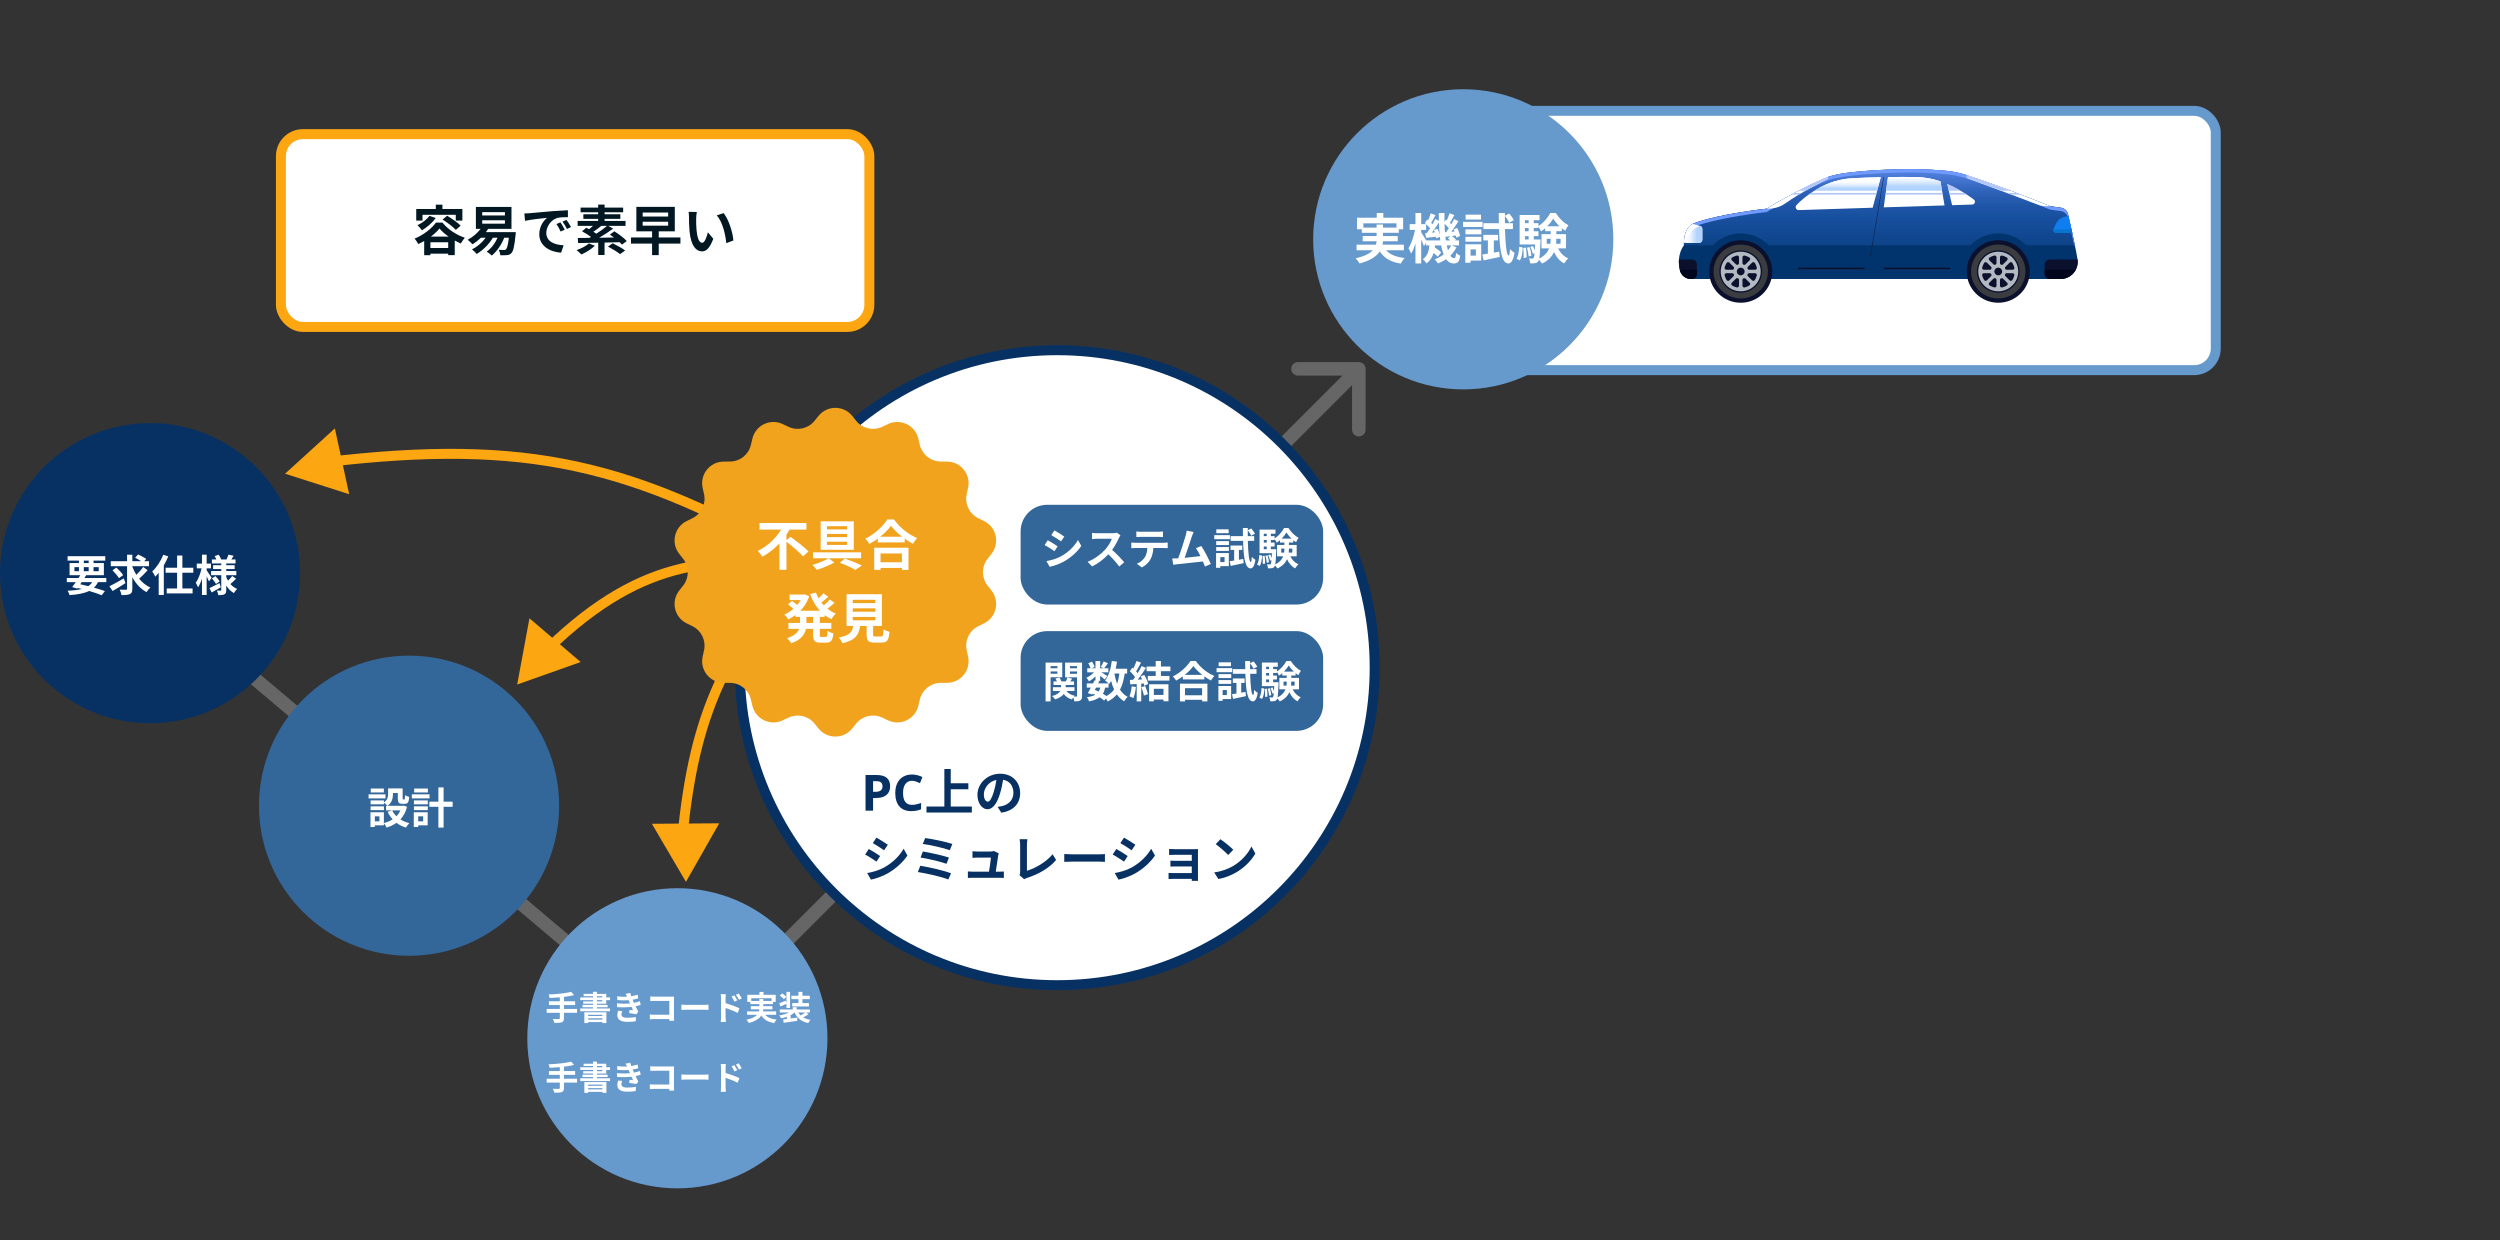 <svg width="752" height="373" viewBox="0 0 752 373" fill="none" xmlns="http://www.w3.org/2000/svg">
<rect x="0" y="0" width="752" height="373" fill="#333333" stroke="none"/>
<path d="M206.147 313.531L204.835 315.084L206.263 316.291L207.585 314.969L206.147 313.531ZM410.765 110.945C410.765 109.822 409.855 108.912 408.732 108.912L390.431 108.912C389.307 108.912 388.397 109.822 388.397 110.945C388.397 112.068 389.307 112.979 390.431 112.979L406.698 112.979L406.698 129.247C406.698 130.37 407.609 131.28 408.732 131.28C409.855 131.28 410.765 130.37 410.765 129.247L410.765 110.945ZM207.585 314.969L410.17 112.383L407.294 109.507L204.709 312.093L207.585 314.969ZM52.372 186.312L204.835 315.084L207.459 311.977L54.996 183.205L52.372 186.312Z" fill="#666666"/>
<rect x="437.5" y="33.342" width="229" height="78" rx="6.5" fill="white" stroke="#6699CC" stroke-width="3"/>
<circle cx="97" cy="97" r="95.5" transform="matrix(-1 0 0 1 415 103.842)" fill="white" stroke="#083163" stroke-width="3"/>
<circle cx="45.145" cy="45.145" r="45.145" transform="matrix(-1 0 0 1 485.29 26.842)" fill="#6699CC"/>
<circle cx="123.043" cy="242.358" r="45.144" fill="#336699"/>
<circle cx="203.756" cy="312.312" r="45.144" fill="#6699CC"/>
<circle cx="45.144" cy="172.407" r="45.144" fill="#083163"/>
<rect x="307" y="151.842" width="91" height="30" rx="8" fill="#336699"/>
<rect x="307" y="189.842" width="91" height="30" rx="8" fill="#336699"/>
<path d="M24.584 175.106L24.142 175.744C24.948 175.913 25.768 176.108 26.562 176.317C27.044 175.991 27.447 175.588 27.76 175.106H24.584ZM22.385 170.603V171.814H23.751V170.603H22.385ZM25.209 168.638V169.38H26.679V168.638H25.209ZM29.699 170.603H28.137V171.814H29.699V170.603ZM25.209 171.814H26.679V170.603H25.209V171.814ZM31.976 175.106H29.477C29.152 175.77 28.749 176.317 28.267 176.772C29.529 177.123 30.662 177.475 31.547 177.787L30.597 179.05C29.608 178.646 28.293 178.191 26.823 177.761C25.365 178.477 23.439 178.815 20.914 179.01C20.81 178.568 20.563 178.021 20.328 177.683C22.046 177.618 23.452 177.462 24.61 177.162C24.194 177.058 23.777 176.954 23.348 176.863L23.204 177.058L21.708 176.59C22.033 176.173 22.411 175.666 22.801 175.106H20.094V173.857H23.634C23.816 173.57 23.985 173.297 24.155 173.024H20.927V169.38H23.751V168.638H20.328V167.298H31.664V168.638H28.137V169.38H31.247V173.024H25.924C25.768 173.297 25.586 173.57 25.404 173.857H31.976V175.106ZM37.221 173.987L37.742 175.406C36.453 176.238 35.009 177.123 33.876 177.774L32.913 176.356C33.993 175.822 35.672 174.885 37.221 173.987ZM37.039 172.998L35.776 173.909C35.412 173.258 34.54 172.243 33.824 171.553L35.009 170.72C35.737 171.384 36.635 172.321 37.039 172.998ZM43.051 170.551L44.418 171.501C43.637 172.399 42.648 173.375 41.854 174.078C42.778 175.21 43.91 176.134 45.225 176.733C44.847 177.045 44.34 177.67 44.08 178.113C42.258 177.136 40.852 175.549 39.798 173.61V177.097C39.798 178.008 39.629 178.438 39.082 178.685C38.535 178.958 37.703 179.01 36.544 178.997C36.479 178.555 36.245 177.826 36.011 177.371C36.804 177.41 37.624 177.397 37.885 177.397C38.132 177.397 38.223 177.319 38.223 177.084V170.304H33.317V168.807H38.223V166.855H39.798V168.807H42.453C41.919 168.443 41.216 168.039 40.657 167.753L41.555 166.777C42.336 167.141 43.429 167.714 43.975 168.13L43.377 168.807H44.821V170.304H39.798V170.434C40.11 171.306 40.527 172.139 41.008 172.92C41.737 172.217 42.544 171.306 43.051 170.551ZM49.103 166.868L50.613 167.35C50.248 168.261 49.793 169.172 49.272 170.07V178.984H47.737V172.308C47.398 172.738 47.047 173.115 46.696 173.466C46.539 173.089 46.084 172.256 45.797 171.879C47.112 170.681 48.374 168.794 49.103 166.868ZM58.148 172.282H54.855V177.019H57.927V178.503H50.144V177.019H53.268V172.282H49.819V170.772H53.268V167.102H54.855V170.772H58.148V172.282ZM63.666 173.792L62.872 174.898C62.716 174.521 62.443 173.935 62.157 173.375V178.984H60.751V174.117C60.413 175.119 60.009 176.03 59.567 176.681C59.423 176.251 59.111 175.666 58.89 175.314C59.619 174.299 60.309 172.49 60.634 170.955H59.189V169.523H60.751V166.842H62.157V169.523H63.458V170.955H62.157V171.527C62.508 172.009 63.445 173.44 63.666 173.792ZM66.022 175.406L66.425 176.655C65.514 177.188 64.499 177.761 63.666 178.217L63.002 176.915C63.77 176.564 64.915 175.978 66.022 175.406ZM63.744 173.987L64.798 173.297C65.28 173.766 65.827 174.429 66.087 174.872L64.981 175.653C64.746 175.197 64.213 174.495 63.744 173.987ZM69.848 173.258L71.019 174.078C70.473 174.638 69.809 175.262 69.301 175.679C69.848 176.317 70.538 176.824 71.332 177.149C71.006 177.436 70.577 178.008 70.356 178.399C69.406 177.878 68.638 177.084 68.052 176.108V177.462C68.052 178.165 67.922 178.529 67.505 178.763C67.076 178.984 66.464 179.024 65.657 179.024C65.605 178.62 65.436 178.021 65.241 177.644C65.683 177.67 66.191 177.67 66.347 177.67C66.503 177.67 66.555 177.605 66.555 177.449V173.011H63.497V171.748H66.555V171.176H64.096V170.018H66.555V169.497H63.744V168.287H65.072C64.942 167.948 64.746 167.584 64.564 167.272L65.787 166.855C66.087 167.298 66.399 167.896 66.529 168.287H68.143C68.338 167.844 68.599 167.246 68.729 166.829L70.264 167.18C70.03 167.571 69.796 167.961 69.588 168.287H70.85V169.497H68.052V170.018H70.577V171.176H68.052V171.748H71.084V173.011H68.052V173.518C68.195 173.922 68.377 174.299 68.586 174.664C69.041 174.234 69.549 173.688 69.848 173.258Z" fill="white"/>
<path d="M115.459 237.199V238.37H111.529V237.199H115.459ZM115.954 238.943V240.166H110.865V238.943H115.954ZM115.485 242.535V243.693H111.477V242.535H115.485ZM120.457 243.771H117.971C118.283 244.422 118.713 245.007 119.233 245.528C119.741 245.02 120.144 244.435 120.457 243.771ZM114.132 247.051V245.554H112.752V247.051H114.132ZM121.433 242.313L122.448 242.691C122.031 244.265 121.342 245.502 120.444 246.478C121.211 246.972 122.122 247.35 123.125 247.597C122.786 247.922 122.344 248.534 122.122 248.938C121.029 248.612 120.079 248.131 119.259 247.519C118.387 248.131 117.385 248.599 116.279 248.938C116.123 248.56 115.758 247.949 115.472 247.597V248.261H112.752V248.768H111.438V244.331H115.472V247.571C116.448 247.324 117.333 246.959 118.101 246.452C117.502 245.801 117.008 245.046 116.604 244.2L117.932 243.771H116.123V242.378H116.565C116.344 242.118 115.797 241.65 115.485 241.441V241.936H111.477V240.752H115.485V241.376C116.604 240.608 116.748 239.58 116.748 238.708V237.16H121.107V240.075C121.107 240.439 121.133 240.478 121.277 240.478H121.602C121.771 240.478 121.823 240.309 121.836 239.177C122.122 239.398 122.721 239.619 123.099 239.723C122.968 241.337 122.63 241.793 121.758 241.793H121.003C119.962 241.793 119.663 241.389 119.663 240.101V238.526H118.205V238.747C118.205 239.971 117.945 241.454 116.591 242.378H121.172L121.433 242.313ZM128.708 237.199V238.37H124.582V237.199H128.708ZM129.202 238.943V240.166H123.879V238.943H129.202ZM127.289 245.554H125.805V247.051H127.289V245.554ZM128.643 244.331V248.261H125.805V248.768H124.465V244.331H128.643ZM124.504 243.693V242.535H128.682V243.693H124.504ZM124.504 241.936V240.752H128.682V241.936H124.504ZM136.152 241.142V242.678H133.432V248.951H131.87V242.678H129.15V241.142H131.87V236.847H133.432V241.142H136.152Z" fill="white"/>
<path d="M173.59 303.488V304.65H169.636V306.281C169.636 306.992 169.455 307.302 168.985 307.492C168.505 307.673 167.784 307.703 166.763 307.693C166.693 307.352 166.462 306.832 166.272 306.511C167.013 306.541 167.854 306.541 168.074 306.541C168.304 306.531 168.394 306.461 168.394 306.261V304.65H164.44V303.488H168.394V302.317H165.121V301.176H168.394V300.005C167.353 300.095 166.302 300.155 165.321 300.195C165.291 299.885 165.141 299.404 165.021 299.144C167.433 299.044 170.176 298.774 171.818 298.343L172.679 299.334C171.788 299.565 170.737 299.735 169.636 299.865V301.176H172.999V302.317H169.636V303.488H173.59ZM181.207 305.25H176.923V305.611H181.207V305.25ZM176.923 306.692H181.207V306.301H176.923V306.692ZM175.772 307.743V304.489H182.408V307.733H181.207V307.442H176.923V307.743H175.772ZM179.566 300.846V301.226H181.177V300.846H179.566ZM179.566 299.655V300.025H181.177V299.655H179.566ZM182.358 301.917H179.566V302.267H182.769V302.988H179.566V303.348H183.499V304.179H174.521V303.348H178.374V302.988H175.221V302.267H178.374V301.917H175.441V301.226H178.374V300.846H174.531V300.025H178.374V299.655H175.552V298.964H178.374V298.333H179.566V298.964H182.358V300.025H183.499V300.846H182.358V301.917ZM185.932 304.029L187.163 304.139C187.033 304.439 186.923 304.86 186.923 305.1C186.923 305.721 187.363 306.141 188.655 306.141C189.596 306.141 190.577 306.061 191.277 305.921L191.237 307.192C190.687 307.282 189.676 307.382 188.685 307.382C186.833 307.382 185.692 306.752 185.692 305.38C185.692 304.93 185.822 304.399 185.932 304.029ZM192.478 301.156L192.719 302.277C192.308 302.427 191.768 302.558 191.187 302.678C191.437 303.208 191.718 303.789 192.008 304.329L191.417 305.08C190.867 304.98 189.916 304.83 189.255 304.75L189.365 303.799C189.756 303.849 190.146 303.879 190.416 303.909L189.966 302.878C188.725 303.018 187.113 303.048 185.612 302.938L185.562 301.797C187.043 301.937 188.394 301.937 189.515 301.817L189.345 301.426L189.105 300.866C188.134 300.946 186.893 300.946 185.692 300.826L185.632 299.695C186.763 299.815 187.754 299.855 188.635 299.805V299.795C188.454 299.434 188.324 299.214 188.154 298.944L189.566 298.674C189.636 298.974 189.746 299.314 189.876 299.665C190.547 299.555 191.187 299.404 191.778 299.204L191.988 300.315C191.477 300.465 190.937 300.606 190.286 300.716L190.476 301.146L190.707 301.647C191.467 301.496 192.038 301.326 192.478 301.156ZM202.769 307.062H201.317C201.327 306.902 201.327 306.732 201.327 306.541H196.763C196.372 306.541 195.802 306.572 195.471 306.602V305.17C195.822 305.2 196.272 305.23 196.723 305.23H201.337V301.086H196.843C196.422 301.086 195.882 301.106 195.602 301.126V299.735C195.972 299.775 196.492 299.795 196.843 299.795H201.878C202.168 299.795 202.589 299.785 202.759 299.775C202.749 300.005 202.729 300.405 202.729 300.696V305.881C202.729 306.231 202.749 306.762 202.769 307.062ZM204.961 303.779V302.207C205.321 302.237 206.052 302.267 206.573 302.267H211.948C212.408 302.267 212.859 302.227 213.119 302.207V303.779C212.879 303.769 212.368 303.729 211.948 303.729H206.573C206.002 303.729 205.331 303.749 204.961 303.779ZM223.129 300.325L222.288 300.736C221.968 300.105 221.728 299.735 221.357 299.234L222.188 298.844C222.478 299.244 222.899 299.875 223.129 300.325ZM221.788 300.906L220.917 301.296C220.627 300.666 220.406 300.265 220.036 299.755L220.877 299.394C221.157 299.815 221.558 300.455 221.788 300.906ZM218.254 300.275V301.737C219.586 302.137 221.517 302.848 222.438 303.298L221.878 304.69C220.837 304.139 219.335 303.559 218.254 303.198V306.031C218.254 306.311 218.304 307.012 218.354 307.422H216.783C216.843 307.032 216.883 306.421 216.883 306.031V300.275C216.883 299.915 216.853 299.424 216.783 299.064H218.344C218.304 299.414 218.254 299.855 218.254 300.275ZM225.972 301.076H228.414V300.505H229.606V301.076H232.098V300.285H225.972V301.076ZM233.469 305.26H230.186C230.897 306.061 232.018 306.521 233.6 306.692C233.359 306.942 233.049 307.412 232.899 307.733C230.997 307.432 229.806 306.722 229.015 305.48C228.424 306.371 227.313 307.162 225.271 307.713C225.131 307.452 224.791 307.002 224.53 306.752C226.212 306.371 227.173 305.851 227.724 305.26H224.711V304.229H228.304C228.354 304.019 228.384 303.809 228.404 303.599H225.842V302.638H228.414V302.037H225.682V301.376H224.791V299.244H228.444V298.373H229.666V299.244H233.329V301.376H232.528V302.037H229.606V302.638H232.328V303.599H229.596C229.586 303.809 229.566 304.019 229.515 304.229H233.469V305.26ZM240.176 301.727V300.546H238.054V299.514H240.176V298.363H241.367V299.514H243.59V300.546H241.367V301.727H243.339V302.748H238.304V301.727H240.176ZM236.532 299.825L235.802 300.566C235.561 300.265 235.011 299.795 234.581 299.484L235.261 298.814C235.682 299.104 236.252 299.514 236.532 299.825ZM236.562 303.178V301.957C235.962 302.237 235.321 302.507 234.761 302.758L234.39 301.787C234.901 301.607 235.612 301.316 236.352 301.006L236.562 301.827V298.363H237.654V303.178H236.562ZM242.238 304.55H240.136C240.326 304.88 240.556 305.18 240.837 305.44C241.307 305.18 241.848 304.84 242.238 304.55ZM242.498 304.55L243.219 305.09C242.719 305.42 242.118 305.761 241.588 306.011C242.188 306.371 242.919 306.632 243.79 306.772C243.559 307.012 243.269 307.442 243.129 307.743C241.037 307.292 239.766 306.261 239.005 304.56C238.665 304.85 238.264 305.11 237.824 305.34V306.361L239.776 306.101L239.836 307.072C238.404 307.292 236.853 307.492 235.742 307.653L235.561 306.642C235.892 306.602 236.272 306.562 236.683 306.511V305.841C236.142 306.041 235.571 306.191 234.991 306.301C234.851 306.041 234.581 305.651 234.36 305.44C235.451 305.28 236.562 304.97 237.403 304.55H234.55V303.649H238.454V302.968H239.646V303.649H243.61V304.55H242.498ZM173.59 324.488V325.65H169.636V327.281C169.636 327.992 169.455 328.302 168.985 328.492C168.505 328.673 167.784 328.703 166.763 328.693C166.693 328.352 166.462 327.832 166.272 327.511C167.013 327.541 167.854 327.541 168.074 327.541C168.304 327.531 168.394 327.461 168.394 327.261V325.65H164.44V324.488H168.394V323.317H165.121V322.176H168.394V321.005C167.353 321.095 166.302 321.155 165.321 321.195C165.291 320.885 165.141 320.404 165.021 320.144C167.433 320.044 170.176 319.774 171.818 319.343L172.679 320.334C171.788 320.565 170.737 320.735 169.636 320.865V322.176H172.999V323.317H169.636V324.488H173.59ZM181.207 326.25H176.923V326.611H181.207V326.25ZM176.923 327.692H181.207V327.301H176.923V327.692ZM175.772 328.743V325.489H182.408V328.733H181.207V328.442H176.923V328.743H175.772ZM179.566 321.846V322.226H181.177V321.846H179.566ZM179.566 320.655V321.025H181.177V320.655H179.566ZM182.358 322.917H179.566V323.267H182.769V323.988H179.566V324.348H183.499V325.179H174.521V324.348H178.374V323.988H175.221V323.267H178.374V322.917H175.441V322.226H178.374V321.846H174.531V321.025H178.374V320.655H175.552V319.964H178.374V319.333H179.566V319.964H182.358V321.025H183.499V321.846H182.358V322.917ZM185.932 325.029L187.163 325.139C187.033 325.439 186.923 325.86 186.923 326.1C186.923 326.721 187.363 327.141 188.655 327.141C189.596 327.141 190.577 327.061 191.277 326.921L191.237 328.192C190.687 328.282 189.676 328.382 188.685 328.382C186.833 328.382 185.692 327.752 185.692 326.38C185.692 325.93 185.822 325.399 185.932 325.029ZM192.478 322.156L192.719 323.277C192.308 323.427 191.768 323.558 191.187 323.678C191.437 324.208 191.718 324.789 192.008 325.329L191.417 326.08C190.867 325.98 189.916 325.83 189.255 325.75L189.365 324.799C189.756 324.849 190.146 324.879 190.416 324.909L189.966 323.878C188.725 324.018 187.113 324.048 185.612 323.938L185.562 322.797C187.043 322.937 188.394 322.937 189.515 322.817L189.345 322.426L189.105 321.866C188.134 321.946 186.893 321.946 185.692 321.826L185.632 320.695C186.763 320.815 187.754 320.855 188.635 320.805V320.795C188.454 320.434 188.324 320.214 188.154 319.944L189.566 319.674C189.636 319.974 189.746 320.314 189.876 320.665C190.547 320.555 191.187 320.404 191.778 320.204L191.988 321.315C191.477 321.465 190.937 321.606 190.286 321.716L190.476 322.146L190.707 322.647C191.467 322.496 192.038 322.326 192.478 322.156ZM202.769 328.062H201.317C201.327 327.902 201.327 327.732 201.327 327.541H196.763C196.372 327.541 195.802 327.572 195.471 327.602V326.17C195.822 326.2 196.272 326.23 196.723 326.23H201.337V322.086H196.843C196.422 322.086 195.882 322.106 195.602 322.126V320.735C195.972 320.775 196.492 320.795 196.843 320.795H201.878C202.168 320.795 202.589 320.785 202.759 320.775C202.749 321.005 202.729 321.405 202.729 321.696V326.881C202.729 327.231 202.749 327.762 202.769 328.062ZM204.961 324.779V323.207C205.321 323.237 206.052 323.267 206.573 323.267H211.948C212.408 323.267 212.859 323.227 213.119 323.207V324.779C212.879 324.769 212.368 324.729 211.948 324.729H206.573C206.002 324.729 205.331 324.749 204.961 324.779ZM223.129 321.325L222.288 321.736C221.968 321.105 221.728 320.735 221.357 320.234L222.188 319.844C222.478 320.244 222.899 320.875 223.129 321.325ZM221.788 321.906L220.917 322.296C220.627 321.666 220.406 321.265 220.036 320.755L220.877 320.394C221.157 320.815 221.558 321.455 221.788 321.906ZM218.254 321.275V322.737C219.586 323.137 221.517 323.848 222.438 324.298L221.878 325.69C220.837 325.139 219.335 324.559 218.254 324.198V327.031C218.254 327.311 218.304 328.012 218.354 328.422H216.783C216.843 328.032 216.883 327.421 216.883 327.031V321.275C216.883 320.915 216.853 320.424 216.783 320.064H218.344C218.304 320.414 218.254 320.855 218.254 321.275Z" fill="white"/>
<path d="M318.064 200.38H316.021V201.018H318.064V200.38ZM316.021 202.658H318.064V201.981H316.021V202.658ZM319.522 203.712H316.021V210.974H314.511V199.313H319.522V203.712ZM321.851 202.684H323.96V201.981H321.851V202.684ZM323.96 200.38H321.851V201.018H323.96V200.38ZM325.482 199.313V209.334C325.482 210.05 325.365 210.44 324.949 210.688C324.532 210.935 323.96 210.974 323.153 210.974C323.127 210.649 322.996 210.154 322.84 209.764C322.684 209.972 322.528 210.206 322.437 210.388C321.357 210.089 320.55 209.529 319.977 208.749C319.522 209.373 318.728 209.933 317.374 210.375C317.192 210.089 316.789 209.621 316.476 209.373C317.934 208.983 318.624 208.423 318.936 207.851H316.711V206.718H319.17V206.042H316.893V204.961H317.908C317.791 204.675 317.648 204.376 317.478 204.115L318.663 203.79C318.923 204.128 319.17 204.597 319.287 204.961H320.641C320.797 204.571 320.979 204.102 321.083 203.777L322.502 204.142C322.307 204.428 322.111 204.714 321.942 204.961H323.075V206.042H320.55V206.718H323.205V207.851H320.784C321.305 208.553 322.164 209.061 323.27 209.269C323.192 209.347 323.101 209.438 323.022 209.542C323.335 209.555 323.634 209.555 323.751 209.542C323.907 209.542 323.96 209.477 323.96 209.321V203.751H320.381V199.313H325.482ZM333.447 206.822H332.432C332.289 207.551 332.067 208.163 331.742 208.671C332.146 208.905 332.523 209.139 332.822 209.36C333.785 208.853 334.54 208.202 335.113 207.395C334.748 206.627 334.462 205.768 334.228 204.831C334.046 205.17 333.837 205.482 333.629 205.768C333.577 205.716 333.525 205.651 333.447 205.573V206.822ZM329.712 206.822L329.334 207.512C329.725 207.668 330.102 207.825 330.48 208.007C330.688 207.681 330.857 207.291 330.974 206.822H329.712ZM336.714 202.593H335.217C335.399 203.686 335.659 204.714 336.011 205.651C336.336 204.766 336.57 203.738 336.714 202.593ZM339.043 202.593H338.314C338.041 204.519 337.599 206.133 336.896 207.447C337.494 208.371 338.249 209.113 339.199 209.608C338.848 209.92 338.366 210.519 338.132 210.948C337.247 210.414 336.531 209.725 335.946 208.879C335.23 209.738 334.332 210.44 333.2 211.013C333.109 210.792 332.913 210.44 332.705 210.128L332.12 210.727C331.768 210.427 331.3 210.089 330.766 209.751C329.998 210.323 328.957 210.701 327.564 210.987C327.473 210.545 327.2 210.024 326.953 209.699C327.994 209.568 328.814 209.347 329.426 209.009C329.191 208.879 328.944 208.762 328.697 208.657L328.554 208.905L327.2 208.488C327.486 208.033 327.812 207.447 328.137 206.822H326.901V205.573H328.788C328.944 205.248 329.1 204.935 329.23 204.649L329.517 204.714V203.465C328.918 204.063 328.215 204.61 327.564 204.974C327.395 204.636 327.07 204.128 326.784 203.855C327.578 203.53 328.449 202.905 329.074 202.228H327.044V201.005H328.033C327.916 200.563 327.63 199.964 327.356 199.495L328.476 199.027C328.814 199.521 329.152 200.185 329.256 200.641L328.423 201.005H329.517V198.819H330.935V201.005H331.963L331.104 200.628C331.404 200.159 331.768 199.469 331.976 198.975L333.278 199.495C332.874 200.055 332.471 200.602 332.159 201.005H333.395V202.228H331.261C331.885 202.58 332.809 203.126 333.096 203.322L332.276 204.389C331.989 204.115 331.443 203.66 330.935 203.257V204.831H330.102L330.662 204.948L330.35 205.573H333.447C333.148 205.274 332.679 204.87 332.393 204.675C333.499 203.348 334.124 201.135 334.436 198.819L335.998 199.027C335.894 199.756 335.751 200.471 335.581 201.161H339.043V202.593ZM340.41 206.432L341.685 206.653C341.555 207.877 341.282 209.178 340.904 210.011C340.631 209.842 340.058 209.568 339.72 209.451C340.097 208.684 340.306 207.525 340.41 206.432ZM343.312 206.718L344.457 206.354C344.809 207.122 345.147 208.137 345.303 208.801L344.08 209.23C343.976 208.566 343.637 207.512 343.312 206.718ZM343.091 203.478L344.184 202.996C344.704 203.868 345.225 205 345.381 205.742L344.21 206.289C344.171 206.081 344.106 205.846 344.028 205.586L343.286 205.638V210.987H341.919V205.742C341.217 205.781 340.566 205.833 339.993 205.872L339.863 204.519L340.826 204.48C341.021 204.233 341.23 203.959 341.425 203.673C341.047 203.113 340.41 202.411 339.863 201.89L340.592 200.823C340.696 200.914 340.8 201.005 340.904 201.096C341.269 200.38 341.633 199.508 341.854 198.832L343.221 199.313C342.752 200.211 342.219 201.213 341.75 201.942C341.919 202.124 342.076 202.32 342.206 202.489C342.674 201.76 343.091 201.005 343.403 200.354L344.717 200.901C343.989 202.046 343.078 203.374 342.232 204.428L343.546 204.363C343.403 204.063 343.247 203.751 343.091 203.478ZM349.975 207.2H347.073V209.035H349.975V207.2ZM345.654 210.961V205.82H351.472V210.948H349.975V210.414H347.073V210.961H345.654ZM352.058 201.903H349.207V203.322H351.758V204.727H345.251V203.322H347.633V201.903H344.887V200.497H347.633V198.819H349.207V200.497H352.058V201.903ZM361.597 207.018H356.456V209.139H361.597V207.018ZM354.934 210.987V205.651H363.185V210.987H361.597V210.506H356.456V210.987H354.934ZM356.378 202.996H361.636C360.556 202.15 359.593 201.213 358.968 200.354C358.356 201.226 357.445 202.15 356.378 202.996ZM358.096 198.832H359.697C361.089 200.823 363.198 202.476 365.267 203.309C364.89 203.712 364.538 204.22 364.265 204.701C363.601 204.363 362.924 203.933 362.274 203.465V204.363H355.793V203.452C355.155 203.92 354.465 204.35 353.775 204.727C353.567 204.35 353.138 203.79 352.799 203.465C355.038 202.385 357.12 200.419 358.096 198.832ZM370.278 199.222V200.393H366.569V199.222H370.278ZM370.655 200.966V202.189H365.944V200.966H370.655ZM369.041 207.577H367.766V209.074H369.041V207.577ZM370.33 206.354V210.284H367.766V210.792H366.49V206.354H370.33ZM366.529 205.716V204.558H370.356V205.716H366.529ZM366.529 203.959V202.775H370.356V203.959H366.529ZM373.362 208.358L374.676 208.124L374.781 209.399C373.44 209.699 372.022 209.998 370.902 210.232L370.59 208.814C370.98 208.762 371.436 208.684 371.93 208.605V205.417H370.837V204.089H374.377V205.417H373.362V208.358ZM377.956 202.684H376.043C376.134 206.406 376.433 209.022 376.928 209.061C377.097 209.061 377.201 208.462 377.253 207.486C377.488 207.825 378.099 208.254 378.333 208.41C377.995 210.532 377.344 210.987 376.863 210.974C375.249 210.935 374.768 207.864 374.611 202.684H370.85V201.278H374.572C374.559 200.497 374.546 199.691 374.546 198.832H376.03V199.482L377.071 198.949C377.488 199.43 377.969 200.094 378.19 200.537L377.071 201.161C376.876 200.719 376.433 200.029 376.03 199.521C376.017 200.12 376.017 200.706 376.03 201.278H377.956V202.684ZM379.596 210.245L378.815 209.816C379.258 209.152 379.414 208.059 379.466 206.953L380.325 207.122C380.26 208.306 380.129 209.516 379.596 210.245ZM380.442 207.226L381.106 207.161C381.223 207.916 381.275 208.918 381.236 209.542L380.533 209.634C380.572 208.983 380.533 207.994 380.442 207.226ZM381.327 207.161L381.978 207.031C382.186 207.707 382.368 208.566 382.407 209.126L381.73 209.269C381.704 208.71 381.535 207.838 381.327 207.161ZM382.967 205.196H384.606C384.606 205.196 384.606 205.534 384.593 205.703C384.502 207.851 384.424 209.1 384.281 209.79C385.622 209.113 386.324 208.254 386.676 207.343H384.828V203.907H387.04V203.204H385.713V202.502C385.387 202.775 385.062 203.035 384.711 203.244C384.567 202.905 384.32 202.45 384.099 202.124V202.437H382.967V203.217H384.099V204.389H382.967V205.196ZM380.845 204.389V205.196H381.73V204.389H380.845ZM381.73 202.437H380.845V203.217H381.73V202.437ZM381.73 200.55H380.845V201.265H381.73V200.55ZM386.22 202.02H389.174C388.563 201.448 388.016 200.771 387.652 200.172C387.313 200.758 386.806 201.422 386.22 202.02ZM389.422 205.026H388.407V205.079C388.407 205.456 388.394 205.833 388.355 206.224H389.422V205.026ZM386.09 206.224H386.962C387.027 205.833 387.04 205.443 387.04 205.066V205.026H386.09V206.224ZM390.736 207.343H388.823C389.344 208.397 390.164 209.269 391.257 209.738C390.944 210.024 390.502 210.571 390.281 210.961C389.2 210.401 388.407 209.425 387.847 208.215C387.378 209.269 386.507 210.245 384.958 211C384.802 210.74 384.476 210.349 384.203 210.089C384.151 210.258 384.099 210.375 384.034 210.453C383.813 210.753 383.578 210.87 383.253 210.909C382.993 210.961 382.576 210.974 382.108 210.948C382.095 210.584 381.978 210.076 381.795 209.751C382.134 209.79 382.42 209.803 382.589 209.803C382.745 209.803 382.836 209.764 382.941 209.634C383.032 209.503 383.097 209.178 383.162 208.501L382.745 208.657C382.667 208.202 382.407 207.499 382.16 206.979L382.771 206.77C382.941 207.096 383.097 207.473 383.214 207.825C383.24 207.434 383.266 206.953 383.292 206.393H379.57V199.3H384.359V200.55H382.967V201.265H384.099V201.955C385.27 201.252 386.402 199.912 386.936 198.832H388.263C389.044 200.029 390.177 201.213 391.322 201.76C391.049 202.124 390.749 202.684 390.554 203.087C390.268 202.918 389.981 202.723 389.708 202.489V203.204H388.407V203.907H390.736V207.343Z" fill="white"/>
<path d="M262.621 238.169H263.368C264.067 238.169 264.59 238.032 264.937 237.759C265.283 237.48 265.457 237.077 265.457 236.549C265.457 236.017 265.31 235.623 265.017 235.369C264.729 235.115 264.275 234.988 263.654 234.988H262.621V238.169ZM267.751 236.469C267.751 237.622 267.389 238.504 266.666 239.115C265.948 239.725 264.924 240.031 263.595 240.031H262.621V243.842H260.349V233.127H263.771C265.071 233.127 266.058 233.408 266.732 233.969C267.411 234.527 267.751 235.36 267.751 236.469ZM274.325 234.864C273.47 234.864 272.808 235.186 272.339 235.831C271.87 236.471 271.635 237.365 271.635 238.514C271.635 240.903 272.532 242.097 274.325 242.097C275.078 242.097 275.989 241.909 277.059 241.533V243.439C276.179 243.805 275.197 243.988 274.113 243.988C272.554 243.988 271.362 243.517 270.536 242.574C269.71 241.626 269.297 240.268 269.297 238.499C269.297 237.385 269.5 236.41 269.906 235.575C270.311 234.734 270.893 234.092 271.65 233.647C272.412 233.197 273.304 232.973 274.325 232.973C275.366 232.973 276.412 233.224 277.462 233.728L276.729 235.575C276.328 235.384 275.925 235.218 275.52 235.076C275.114 234.934 274.716 234.864 274.325 234.864ZM285.982 242.611H292.332V244.412H278.687V242.611H284.061V231.308H285.982V235.601H291.281V237.418H285.982V242.611ZM297.105 241.14C297.72 241.14 298.321 240.209 298.921 238.198C299.266 237.102 299.536 235.826 299.717 234.596C297.255 235.106 295.949 237.267 295.949 238.904C295.949 240.405 296.549 241.14 297.105 241.14ZM301.187 244.457L300.077 242.701C300.647 242.626 301.067 242.551 301.458 242.461C303.364 242.011 304.835 240.645 304.835 238.483C304.835 236.427 303.724 234.896 301.728 234.551C301.518 235.811 301.263 237.192 300.842 238.588C299.957 241.59 298.666 243.422 297.045 243.422C295.409 243.422 294.013 241.605 294.013 239.099C294.013 235.676 297 232.734 300.857 232.734C304.535 232.734 306.861 235.301 306.861 238.543C306.861 241.665 304.94 243.887 301.187 244.457ZM263.638 251.954C264.629 252.509 266.28 253.56 267.06 254.1L265.935 255.766C265.094 255.181 263.533 254.16 262.542 253.605L263.638 251.954ZM260.846 262.611C262.527 262.326 264.329 261.815 265.965 260.93C268.516 259.504 270.603 257.448 271.804 255.301L272.959 257.342C271.563 259.414 269.447 261.32 266.985 262.731C265.454 263.602 263.308 264.352 261.972 264.592L260.846 262.611ZM261.327 255.376C262.332 255.917 263.983 256.952 264.749 257.493L263.653 259.174C262.798 258.588 261.252 257.568 260.231 257.042L261.327 255.376ZM278.288 252.089C280.254 252.329 284.577 253.2 286.468 253.86L285.703 255.736C283.962 255.091 279.699 254.13 277.582 253.86L278.288 252.089ZM277.597 256.127C279.744 256.487 283.556 257.297 285.448 257.958L284.712 259.834C282.986 259.174 279.143 258.303 276.907 257.943L277.597 256.127ZM276.832 260.42C279.399 260.81 284.022 261.89 286.078 262.671L285.252 264.547C283.226 263.707 278.483 262.671 276.081 262.311L276.832 260.42ZM299.527 262.206H300.488C300.878 262.206 301.568 262.191 301.959 262.146V264.082C301.658 264.067 300.923 264.037 300.533 264.037H292.622C292.082 264.037 291.707 264.052 291.136 264.082V262.131C291.542 262.176 292.097 262.206 292.622 262.206H297.486C297.696 260.93 298.026 258.798 298.071 257.958H294.018C293.538 257.958 292.953 258.003 292.517 258.033V256.052C292.908 256.097 293.598 256.142 294.003 256.142H297.846C298.161 256.142 298.777 256.082 298.972 255.977L300.413 256.682C300.338 256.877 300.293 257.162 300.262 257.312C300.142 258.198 299.752 260.78 299.527 262.206ZM308.075 264.472L306.664 263.241C306.844 262.866 306.859 262.611 306.859 262.266V254.13C306.859 253.56 306.784 252.854 306.694 252.434H309.05C308.96 253.005 308.9 253.545 308.9 254.13V261.921C311.347 261.23 314.694 259.309 316.615 256.967L317.681 258.663C315.625 261.125 312.503 262.911 308.975 264.067C308.765 264.142 308.435 264.247 308.075 264.472ZM320.128 259.249V256.892C320.668 256.937 321.764 256.982 322.544 256.982H330.605C331.295 256.982 331.971 256.922 332.361 256.892V259.249C332.001 259.234 331.235 259.174 330.605 259.174H322.544C321.689 259.174 320.683 259.204 320.128 259.249ZM338.102 251.954C339.092 252.509 340.744 253.56 341.524 254.1L340.398 255.766C339.558 255.181 337.997 254.16 337.006 253.605L338.102 251.954ZM335.31 262.611C336.991 262.326 338.792 261.815 340.428 260.93C342.98 259.504 345.066 257.448 346.267 255.301L347.423 257.342C346.027 259.414 343.911 261.32 341.449 262.731C339.918 263.602 337.772 264.352 336.436 264.592L335.31 262.611ZM335.79 255.376C336.796 255.917 338.447 256.952 339.212 257.493L338.117 259.174C337.261 258.588 335.715 257.568 334.694 257.042L335.79 255.376ZM360.347 256.412V263.947C360.347 264.187 360.362 264.697 360.362 264.968H358.47C358.485 264.832 358.485 264.592 358.485 264.367H352.797C352.376 264.367 351.761 264.397 351.506 264.412V262.566C351.761 262.596 352.271 262.626 352.812 262.626H358.485V260.63H353.697C353.127 260.63 352.406 260.645 352.061 260.66V258.888C352.451 258.919 353.127 258.934 353.697 258.934H358.485V257.117H353.532C352.977 257.117 352.031 257.147 351.671 257.177V255.361C352.061 255.406 352.977 255.436 353.532 255.436H359.206C359.566 255.436 360.121 255.421 360.362 255.406C360.347 255.601 360.347 256.097 360.347 256.412ZM367.101 252.434C368.152 253.14 370.103 254.701 370.974 255.601L369.443 257.177C368.662 256.337 366.786 254.701 365.69 253.935L367.101 252.434ZM365.225 262.431C367.566 262.101 369.518 261.335 370.974 260.465C373.525 258.949 375.492 256.652 376.437 254.626L377.608 256.742C376.467 258.768 374.471 260.84 372.054 262.296C370.538 263.211 368.602 264.052 366.486 264.412L365.225 262.431Z" fill="#083163"/>
<path d="M410.107 68.472H414.077V67.544H416.012V68.472H420.063V67.186H410.107V68.472ZM422.292 75.272H416.956C418.111 76.573 419.933 77.321 422.503 77.598C422.113 78.004 421.609 78.769 421.365 79.29C418.274 78.802 416.338 77.647 415.053 75.629C414.093 77.077 412.287 78.362 408.968 79.257C408.741 78.834 408.188 78.102 407.765 77.695C410.498 77.077 412.059 76.231 412.954 75.272H408.057V73.596H413.898C413.979 73.254 414.028 72.913 414.06 72.571H409.896V71.009H414.077V70.033H409.635V68.96H408.188V65.494H414.125V64.079H416.11V65.494H422.064V68.96H420.763V70.033H416.012V71.009H420.437V72.571H415.996C415.98 72.913 415.947 73.254 415.866 73.596H422.292V75.272ZM436.494 73.807H435.176C435.29 74.344 435.42 74.849 435.55 75.288C435.924 74.832 436.25 74.344 436.494 73.807ZM429.011 72.311H433.24C433.208 71.969 433.159 71.611 433.11 71.253L432.004 71.692C431.988 71.546 431.971 71.383 431.939 71.204C430.881 71.318 429.873 71.448 428.962 71.546L428.701 70.115L429.206 70.082C429.515 69.659 429.856 69.171 430.182 68.65C429.873 68.276 429.417 67.821 428.978 67.447V69.171H427.498V69.871C427.839 70.375 428.62 71.627 429.011 72.311ZM431.337 69.171L432.427 68.829C432.687 69.382 432.931 70.082 433.061 70.651C432.947 69.464 432.866 68.211 432.833 66.91C432.183 67.918 431.418 69.057 430.719 69.968L431.597 69.903C431.516 69.643 431.434 69.399 431.337 69.171ZM434.639 69.854L434.997 69.822C435.257 69.48 435.534 69.073 435.811 68.65C435.469 68.227 434.981 67.739 434.509 67.333C434.525 68.211 434.574 69.041 434.639 69.854ZM434.916 72.311H436.299C436.055 72.099 435.778 71.888 435.518 71.709L436.25 71.074C435.745 71.123 435.274 71.188 434.818 71.237L434.721 70.781C434.769 71.318 434.834 71.823 434.916 72.311ZM436.591 73.807L438.104 74.377C437.633 75.32 437.014 76.166 436.266 76.898C436.591 77.386 436.949 77.647 437.356 77.647C437.763 77.647 437.909 77.338 437.99 76.052C438.348 76.427 438.869 76.752 439.243 76.931C438.95 78.769 438.495 79.257 437.226 79.257C436.315 79.257 435.583 78.785 434.997 77.956C434.249 78.476 433.419 78.899 432.541 79.241C432.329 78.883 431.857 78.314 431.532 78.004C432.557 77.63 433.468 77.142 434.249 76.54C433.94 75.76 433.696 74.849 433.5 73.807H431.662C431.646 74.019 431.613 74.23 431.581 74.425C432.297 74.897 433.094 75.483 433.517 75.922L432.476 77.207C432.199 76.898 431.727 76.492 431.223 76.101C430.849 77.338 430.214 78.427 429.059 79.225C428.848 78.834 428.36 78.232 427.969 77.956C429.401 76.996 429.808 75.45 429.97 73.807H428.962V73.075L428.311 74.035C428.148 73.547 427.823 72.799 427.498 72.083V79.241H425.773V73.238C425.399 74.425 424.96 75.516 424.472 76.296C424.293 75.792 423.919 75.093 423.658 74.653C424.504 73.368 425.269 71.107 425.643 69.171H424.033V67.414H425.773V64.063H427.498V67.414H428.945C428.832 67.3 428.701 67.203 428.588 67.105L429.303 66.047L429.58 66.259C429.889 65.576 430.198 64.762 430.377 64.16L431.809 64.714C431.353 65.494 430.881 66.389 430.491 67.04C430.637 67.186 430.784 67.333 430.898 67.463C431.223 66.91 431.5 66.373 431.727 65.885L432.817 66.422C432.801 65.657 432.785 64.876 432.785 64.079H434.493C434.477 64.99 434.477 65.869 434.493 66.731L434.965 66.047L435.225 66.243C435.534 65.576 435.843 64.762 436.022 64.144L437.47 64.697C437.014 65.511 436.543 66.389 436.136 67.024C436.282 67.17 436.429 67.316 436.559 67.447C436.868 66.91 437.161 66.357 437.389 65.885L438.706 66.536C438.056 67.561 437.275 68.748 436.559 69.708L437.535 69.643C437.454 69.415 437.356 69.187 437.258 68.976L438.348 68.585C438.722 69.35 439.097 70.359 439.194 70.993L438.039 71.481C438.007 71.302 437.974 71.074 437.909 70.847L436.705 71.009C437.177 71.318 437.681 71.725 437.942 72.034L437.633 72.311H438.869V73.807H436.591ZM445.49 64.567V66.031H440.854V64.567H445.49ZM445.962 66.747V68.276H440.073V66.747H445.962ZM443.944 75.011H442.35V76.882H443.944V75.011ZM445.555 73.482V78.395H442.35V79.029H440.756V73.482H445.555ZM440.805 72.685V71.237H445.588V72.685H440.805ZM440.805 70.489V69.008H445.588V70.489H440.805ZM449.345 75.987L450.989 75.694L451.119 77.289C449.443 77.663 447.67 78.037 446.271 78.33L445.88 76.557C446.368 76.492 446.938 76.394 447.556 76.296V72.311H446.189V70.651H450.614V72.311H449.345V75.987ZM455.088 68.894H452.697C452.811 73.547 453.185 76.817 453.803 76.866C454.014 76.866 454.144 76.117 454.21 74.897C454.502 75.32 455.267 75.857 455.56 76.052C455.137 78.704 454.323 79.273 453.722 79.257C451.704 79.208 451.102 75.369 450.907 68.894H446.206V67.138H450.858C450.842 66.161 450.826 65.153 450.826 64.079H452.68V64.892L453.982 64.225C454.502 64.827 455.104 65.657 455.381 66.21L453.982 66.991C453.738 66.438 453.185 65.576 452.68 64.941C452.664 65.69 452.664 66.422 452.68 67.138H455.088V68.894ZM457.138 78.346L456.162 77.809C456.715 76.98 456.91 75.613 456.975 74.23L458.049 74.442C457.967 75.922 457.805 77.435 457.138 78.346ZM458.195 74.572L459.025 74.491C459.171 75.434 459.236 76.687 459.188 77.468L458.309 77.582C458.358 76.768 458.309 75.532 458.195 74.572ZM459.301 74.491L460.115 74.328C460.375 75.174 460.603 76.248 460.652 76.947L459.806 77.126C459.773 76.427 459.562 75.337 459.301 74.491ZM461.351 72.034H463.401C463.401 72.034 463.401 72.457 463.385 72.669C463.271 75.353 463.173 76.915 462.994 77.777C464.67 76.931 465.548 75.857 465.988 74.718H463.678V70.424H466.443V69.545H464.784V68.667C464.377 69.008 463.97 69.334 463.531 69.594C463.352 69.171 463.043 68.602 462.767 68.195V68.585H461.351V69.561H462.767V71.025H461.351V72.034ZM458.7 71.025V72.034H459.806V71.025H458.7ZM459.806 68.585H458.7V69.561H459.806V68.585ZM459.806 66.227H458.7V67.121H459.806V66.227ZM465.418 68.065H469.111C468.346 67.349 467.663 66.503 467.208 65.755C466.785 66.487 466.15 67.316 465.418 68.065ZM469.42 71.823H468.151V71.888C468.151 72.359 468.135 72.831 468.086 73.319H469.42V71.823ZM465.256 73.319H466.345C466.427 72.831 466.443 72.343 466.443 71.871V71.823H465.256V73.319ZM471.063 74.718H468.672C469.322 76.036 470.347 77.126 471.714 77.712C471.323 78.07 470.77 78.753 470.494 79.241C469.144 78.541 468.151 77.321 467.452 75.808C466.866 77.126 465.776 78.346 463.84 79.29C463.645 78.964 463.238 78.476 462.897 78.151C462.832 78.362 462.767 78.509 462.685 78.606C462.409 78.981 462.116 79.127 461.709 79.176C461.384 79.241 460.863 79.257 460.278 79.225C460.261 78.769 460.115 78.135 459.887 77.728C460.31 77.777 460.668 77.793 460.879 77.793C461.075 77.793 461.189 77.744 461.319 77.582C461.433 77.419 461.514 77.012 461.595 76.166L461.075 76.361C460.977 75.792 460.652 74.914 460.343 74.263L461.107 74.003C461.319 74.409 461.514 74.881 461.66 75.32C461.693 74.832 461.725 74.23 461.758 73.531H457.105V64.665H463.092V66.227H461.351V67.121H462.767V67.983C464.231 67.105 465.646 65.429 466.313 64.079H467.972C468.948 65.576 470.364 67.056 471.795 67.739C471.454 68.195 471.079 68.894 470.835 69.399C470.478 69.187 470.12 68.943 469.778 68.65V69.545H468.151V70.424H471.063V74.718Z" fill="white"/>
<path d="M241.172 168.747C190.168 139.829 159.201 131.726 97.607 139.058M241.172 168.747C213.739 168.654 192.725 166.613 161.679 198.216M241.172 168.747C214.934 199.391 207.664 219.546 204.569 259.441" stroke="#FCA611" stroke-width="3"/>
<path d="M206.336 265.264L196.086 247.794L216.34 247.652L206.336 265.264Z" fill="#FCA611"/>
<path d="M155.571 205.9L159.261 185.984L174.664 199.138L155.571 205.9Z" fill="#FCA611"/>
<path d="M85.739 142.495L100.723 128.867L105.034 148.658L85.739 142.495Z" fill="#FCA611"/>
<path d="M317.175 159.534C318.034 160.016 319.466 160.927 320.143 161.395L319.167 162.84C318.438 162.333 317.084 161.448 316.225 160.966L317.175 159.534ZM314.755 168.775C316.212 168.527 317.774 168.085 319.193 167.317C321.405 166.081 323.214 164.298 324.255 162.437L325.257 164.207C324.047 166.003 322.212 167.655 320.078 168.879C318.75 169.634 316.889 170.284 315.731 170.493L314.755 168.775ZM315.171 162.502C316.043 162.97 317.475 163.868 318.138 164.337L317.188 165.794C316.447 165.287 315.106 164.402 314.221 163.946L315.171 162.502ZM335.955 160.224L337.022 161.018C336.918 161.161 336.684 161.565 336.567 161.825C336.124 162.84 335.395 164.233 334.524 165.404C335.812 166.523 337.387 168.189 338.155 169.126L336.671 170.414C335.825 169.243 334.615 167.916 333.391 166.731C332.012 168.189 330.281 169.542 328.498 170.388L327.157 168.983C329.253 168.189 331.27 166.614 332.493 165.248C333.352 164.272 334.146 162.983 334.432 162.059H330.021C329.474 162.059 328.758 162.137 328.485 162.15V160.302C328.836 160.354 329.63 160.393 330.021 160.393H334.602C335.174 160.393 335.695 160.315 335.955 160.224ZM348.423 161.487H343.204C342.749 161.487 342.202 161.513 341.812 161.539V159.86C342.228 159.925 342.762 159.951 343.191 159.951H348.423C348.865 159.951 349.386 159.925 349.828 159.86V161.539C349.373 161.513 348.878 161.487 348.423 161.487ZM341.538 163.27H350.063C350.336 163.27 350.896 163.244 351.247 163.191V164.883C350.922 164.857 350.427 164.844 350.063 164.844H346.926C346.848 166.185 346.562 167.278 346.093 168.189C345.638 169.087 344.636 170.102 343.477 170.688L341.955 169.582C342.879 169.23 343.79 168.475 344.31 167.72C344.844 166.914 345.065 165.937 345.117 164.844H341.538C341.161 164.844 340.653 164.87 340.289 164.896V163.191C340.679 163.231 341.135 163.27 341.538 163.27ZM364.206 169.647L362.449 170.427C362.28 169.985 362.071 169.451 361.837 168.892C359.716 169.139 355.772 169.555 354.133 169.725C353.807 169.764 353.326 169.829 352.909 169.881L352.61 167.981C353.052 167.981 353.612 167.981 354.041 167.968L354.393 167.955C355.148 166.029 356.267 162.463 356.644 161.109C356.827 160.445 356.905 160.042 356.957 159.613L359.026 160.029C358.844 160.419 358.662 160.901 358.466 161.474C358.05 162.749 356.996 166.055 356.345 167.799C357.933 167.642 359.781 167.434 361.095 167.278C360.64 166.341 360.158 165.469 359.729 164.896L361.356 164.233C362.28 165.638 363.607 168.189 364.206 169.647ZM369.581 159.222V160.393H365.872V159.222H369.581ZM369.958 160.966V162.189H365.247V160.966H369.958ZM368.344 167.577H367.069V169.074H368.344V167.577ZM369.633 166.354V170.284H367.069V170.792H365.793V166.354H369.633ZM365.832 165.716V164.558H369.659V165.716H365.832ZM365.832 163.959V162.775H369.659V163.959H365.832ZM372.665 168.358L373.979 168.124L374.084 169.399C372.743 169.699 371.325 169.998 370.205 170.232L369.893 168.814C370.283 168.762 370.739 168.684 371.233 168.605V165.417H370.14V164.089H373.68V165.417H372.665V168.358ZM377.259 162.684H375.346C375.437 166.406 375.736 169.022 376.231 169.061C376.4 169.061 376.504 168.462 376.556 167.486C376.791 167.825 377.402 168.254 377.636 168.41C377.298 170.532 376.647 170.987 376.166 170.974C374.552 170.935 374.071 167.864 373.914 162.684H370.153V161.278H373.875C373.862 160.497 373.849 159.691 373.849 158.832H375.333V159.482L376.374 158.949C376.791 159.43 377.272 160.094 377.493 160.537L376.374 161.161C376.179 160.719 375.736 160.029 375.333 159.521C375.32 160.12 375.32 160.706 375.333 161.278H377.259V162.684ZM378.899 170.245L378.118 169.816C378.561 169.152 378.717 168.059 378.769 166.953L379.628 167.122C379.563 168.306 379.432 169.516 378.899 170.245ZM379.745 167.226L380.409 167.161C380.526 167.916 380.578 168.918 380.539 169.542L379.836 169.634C379.875 168.983 379.836 167.994 379.745 167.226ZM380.63 167.161L381.281 167.031C381.489 167.707 381.671 168.566 381.71 169.126L381.033 169.269C381.007 168.71 380.838 167.838 380.63 167.161ZM382.27 165.196H383.909C383.909 165.196 383.909 165.534 383.896 165.703C383.805 167.851 383.727 169.1 383.584 169.79C384.925 169.113 385.627 168.254 385.979 167.343H384.131V163.907H386.343V163.204H385.016V162.502C384.69 162.775 384.365 163.035 384.014 163.244C383.87 162.905 383.623 162.45 383.402 162.124V162.437H382.27V163.217H383.402V164.389H382.27V165.196ZM380.148 164.389V165.196H381.033V164.389H380.148ZM381.033 162.437H380.148V163.217H381.033V162.437ZM381.033 160.55H380.148V161.265H381.033V160.55ZM385.523 162.02H388.477C387.866 161.448 387.319 160.771 386.955 160.172C386.616 160.758 386.109 161.422 385.523 162.02ZM388.725 165.026H387.71V165.079C387.71 165.456 387.697 165.833 387.658 166.224H388.725V165.026ZM385.393 166.224H386.265C386.33 165.833 386.343 165.443 386.343 165.066V165.026H385.393V166.224ZM390.039 167.343H388.126C388.647 168.397 389.467 169.269 390.56 169.738C390.247 170.024 389.805 170.571 389.584 170.961C388.503 170.401 387.71 169.425 387.15 168.215C386.681 169.269 385.81 170.245 384.261 171C384.105 170.74 383.779 170.349 383.506 170.089C383.454 170.258 383.402 170.375 383.337 170.453C383.116 170.753 382.881 170.87 382.556 170.909C382.296 170.961 381.879 170.974 381.411 170.948C381.398 170.584 381.281 170.076 381.098 169.751C381.437 169.79 381.723 169.803 381.892 169.803C382.048 169.803 382.139 169.764 382.244 169.634C382.335 169.503 382.4 169.178 382.465 168.501L382.048 168.657C381.97 168.202 381.71 167.499 381.463 166.979L382.074 166.77C382.244 167.096 382.4 167.473 382.517 167.825C382.543 167.434 382.569 166.953 382.595 166.393H378.873V159.3H383.662V160.55H382.27V161.265H383.402V161.955C384.573 161.252 385.705 159.912 386.239 158.832H387.566C388.347 160.029 389.48 161.213 390.625 161.76C390.352 162.124 390.052 162.684 389.857 163.087C389.571 162.918 389.284 162.723 389.011 162.489V163.204H387.71V163.907H390.039V167.343Z" fill="white"/>
<path d="M246.218 125.096C248.823 121.876 253.732 121.876 256.337 125.096L257.545 126.589C259.433 128.923 262.672 129.662 265.386 128.379L267.122 127.557C270.866 125.787 275.289 127.917 276.238 131.947L276.679 133.817C277.367 136.739 279.965 138.811 282.967 138.832L284.888 138.845C289.029 138.874 292.09 142.712 291.196 146.756L290.782 148.631C290.134 151.563 291.576 154.557 294.272 155.878L295.996 156.723C299.715 158.546 300.807 163.332 298.248 166.588L297.061 168.098C295.206 170.458 295.206 173.781 297.061 176.141L298.248 177.651C300.807 180.906 299.715 185.693 295.996 187.515L294.272 188.361C291.576 189.682 290.134 192.676 290.782 195.607L291.196 197.483C292.09 201.526 289.029 205.365 284.888 205.393L282.967 205.407C279.965 205.428 277.367 207.5 276.679 210.422L276.238 212.291C275.289 216.322 270.866 218.452 267.122 216.681L265.386 215.86C262.672 214.576 259.433 215.316 257.545 217.65L256.337 219.143C253.732 222.362 248.823 222.362 246.218 219.143L245.01 217.65C243.122 215.316 239.883 214.576 237.169 215.86L235.433 216.681C231.689 218.452 227.266 216.322 226.317 212.291L225.876 210.422C225.188 207.5 222.59 205.428 219.588 205.407L217.667 205.393C213.526 205.365 210.465 201.526 211.359 197.483L211.773 195.607C212.421 192.676 210.979 189.682 208.283 188.361L206.559 187.515C202.84 185.693 201.748 180.906 204.307 177.651L205.494 176.141C207.349 173.781 207.349 170.458 205.494 168.098L204.307 166.588C201.748 163.332 202.84 158.546 206.559 156.723L208.283 155.878C210.979 154.557 212.421 151.563 211.773 148.631L211.359 146.756C210.465 142.712 213.526 138.874 217.667 138.845L219.588 138.832C222.59 138.811 225.188 136.739 225.876 133.817L226.317 131.948C227.266 127.917 231.689 125.787 235.433 127.557L237.169 128.379C239.883 129.662 243.122 128.923 245.01 126.589L246.218 125.096Z" fill="#F1A31D"/>
<path d="M236.572 162.49L237.776 161.481C239.516 162.734 242.021 164.605 243.193 165.89L241.55 167.37C240.541 166.167 238.329 164.312 236.572 162.962V171.389H234.457V163.45C232.976 165.028 231.236 166.443 229.284 167.452C228.975 166.931 228.373 166.134 227.95 165.695C230.91 164.312 233.448 161.791 234.961 159.302H228.47V157.317H242.575V159.302H237.515C237.239 159.806 236.913 160.31 236.572 160.798V162.49ZM254.808 159.253V158.277H248.756V159.253H254.808ZM254.808 161.579V160.603H248.756V161.579H254.808ZM254.808 163.922V162.946H248.756V163.922H254.808ZM256.809 156.813V165.386H246.853V156.813H256.809ZM259.021 167.924H249.293L250.953 169.209C249.505 170.038 247.374 170.917 245.714 171.405C245.389 170.982 244.803 170.331 244.38 169.925C246.04 169.469 248.138 168.623 249.244 167.924H244.559V166.134H259.021V167.924ZM252.628 169.29L254.125 168.005C255.931 168.639 258.029 169.502 259.249 170.103L257.297 171.421C256.24 170.803 254.385 169.925 252.628 169.29ZM271.287 166.476H264.862V169.127H271.287V166.476ZM262.958 171.437V164.768H273.272V171.437H271.287V170.836H264.862V171.437H262.958ZM264.764 161.449H271.336C269.986 160.392 268.782 159.22 268.001 158.147C267.237 159.236 266.098 160.392 264.764 161.449ZM266.911 156.243H268.912C270.653 158.732 273.288 160.798 275.875 161.839C275.403 162.344 274.964 162.978 274.622 163.58C273.793 163.157 272.947 162.62 272.133 162.035V163.157H264.032V162.018C263.235 162.604 262.373 163.141 261.51 163.613C261.25 163.141 260.713 162.441 260.29 162.035C263.088 160.684 265.691 158.228 266.911 156.243ZM244.576 187.386V185.547H242.575V187.386H244.576ZM248.073 185.547H246.593V187.386H250.058V189.159H246.593V190.916C246.593 191.502 246.658 191.599 247.113 191.599H248.366C248.789 191.599 248.87 191.274 248.935 189.745C249.342 190.07 250.123 190.395 250.676 190.509C250.481 192.657 249.976 193.307 248.545 193.307H246.772C245.015 193.307 244.576 192.738 244.576 190.932V189.159H242.428C242.07 190.867 240.997 192.478 237.987 193.486C237.743 193.047 237.157 192.299 236.751 191.941C238.996 191.258 239.972 190.249 240.378 189.159H237.157V187.386H240.639V185.547H239.272V185.011C238.589 185.515 237.857 185.938 237.109 186.296C236.848 185.857 236.311 185.19 235.937 184.832C236.881 184.441 237.808 183.872 238.638 183.156C238.215 182.733 237.564 182.18 237.027 181.773L238.247 180.765C238.735 181.106 239.354 181.578 239.809 181.969C240.199 181.513 240.541 181.025 240.834 180.504H237.515V178.845H241.761L242.103 178.78L243.404 179.382C242.835 181.09 241.908 182.538 240.753 183.709H246.642C245.373 182.343 244.397 180.651 243.681 178.731L245.421 178.243C245.649 178.845 245.91 179.431 246.235 179.984C246.772 179.496 247.309 178.926 247.683 178.471L249.147 179.512C248.48 180.114 247.732 180.748 247.065 181.236C247.292 181.529 247.536 181.806 247.797 182.082C248.447 181.529 249.163 180.879 249.619 180.325L251.034 181.334C250.367 181.936 249.586 182.587 248.887 183.091C249.635 183.693 250.481 184.197 251.408 184.571C250.953 184.962 250.367 185.726 250.074 186.247C249.358 185.905 248.691 185.499 248.073 185.027V185.547ZM256.516 185.58V186.589H263.316V185.58H256.516ZM256.516 182.993V184.002H263.316V182.993H256.516ZM256.516 180.423V181.432H263.316V180.423H256.516ZM263.349 191.453H265.041C265.594 191.453 265.691 191.176 265.773 189.289C266.179 189.598 267.042 189.924 267.546 190.054C267.334 192.624 266.83 193.291 265.22 193.291H263.072C261.136 193.291 260.681 192.705 260.681 190.883V188.281H258.712C258.371 190.867 257.411 192.575 253.393 193.486C253.214 192.966 252.693 192.169 252.319 191.762C255.654 191.144 256.354 190.054 256.63 188.281H254.645V178.731H265.285V188.281H262.633V190.867C262.633 191.388 262.731 191.453 263.349 191.453Z" fill="white"/>
<rect x="84.5" y="40.342" width="177" height="58" rx="6.634" fill="white"/>
<path d="M127.091 64.621V66.362H125.204V62.864H131.093V61.563H133.078V62.864H139.08V66.362H137.096V64.621H127.091ZM133.126 66.037L134.493 64.898C135.859 65.711 137.681 66.964 138.576 67.875L137.112 69.144C136.282 68.233 134.542 66.915 133.126 66.037ZM129.189 64.93L131.06 65.565C130.035 67.029 128.409 68.412 126.912 69.274C126.635 68.867 125.968 68.086 125.578 67.728C126.977 67.094 128.376 66.053 129.189 64.93ZM129.596 71.177H134.948C133.842 70.396 132.866 69.55 132.199 68.721C131.581 69.518 130.67 70.38 129.596 71.177ZM129.466 74.594H134.818V72.869H129.466V74.594ZM131.125 66.964H133.094C134.818 69.062 137.323 70.689 139.812 71.503C139.373 71.991 138.934 72.706 138.609 73.26C138.023 72.999 137.405 72.69 136.787 72.349V76.741H134.818V76.302H129.466V76.757H127.595V72.495C127.01 72.837 126.408 73.146 125.806 73.406C125.562 72.934 125.09 72.186 124.716 71.763C127.367 70.722 129.905 68.688 131.125 66.964ZM145.051 66.264V67.289H151.883V66.264H145.051ZM145.051 63.808V64.816H151.883V63.808H145.051ZM146.157 69.827H155.153C155.153 69.827 155.121 70.347 155.088 70.592C154.746 74.105 154.372 75.586 153.835 76.123C153.445 76.546 153.022 76.692 152.518 76.741C152.062 76.79 151.298 76.79 150.484 76.773C150.468 76.285 150.273 75.586 149.98 75.13C150.663 75.195 151.298 75.195 151.59 75.195C151.883 75.195 152.03 75.179 152.192 75C152.501 74.707 152.827 73.715 153.055 71.519H151.656C150.81 73.699 149.427 75.635 147.93 76.871C147.605 76.546 146.84 75.944 146.401 75.683C147.767 74.707 148.922 73.227 149.655 71.519H148.256C147.052 73.536 145.23 75.277 143.408 76.399C143.099 76.009 142.383 75.326 141.976 75.016C143.57 74.219 145.051 72.967 146.076 71.519H144.66C143.863 72.283 142.985 72.967 142.139 73.487C141.813 73.129 141.081 72.414 140.675 72.121C142.155 71.34 143.587 70.169 144.579 68.835H143.147V62.246H153.852V68.835H146.84C146.629 69.176 146.401 69.502 146.157 69.827ZM168.574 66.882C168.965 67.468 169.567 68.444 169.876 69.095L168.639 69.648C168.233 68.753 167.891 68.119 167.37 67.387L168.574 66.882ZM170.396 66.134C170.803 66.704 171.421 67.663 171.763 68.298L170.543 68.883C170.103 68.005 169.729 67.403 169.209 66.687L170.396 66.134ZM157.723 64.215C158.374 64.198 158.992 64.166 159.301 64.133C160.652 64.019 163.32 63.775 166.264 63.515C167.923 63.385 169.68 63.287 170.819 63.238L170.835 65.321C169.973 65.321 168.59 65.337 167.728 65.532C165.776 66.053 164.328 68.135 164.328 70.038C164.328 72.69 166.801 73.65 169.534 73.78L168.786 76.009C165.402 75.797 162.213 73.975 162.213 70.478C162.213 68.151 163.499 66.329 164.589 65.516C163.189 65.662 159.806 66.02 157.935 66.427L157.723 64.215ZM177.147 73.227L178.937 73.91C177.896 74.935 176.236 75.96 174.886 76.546C174.561 76.188 173.845 75.537 173.438 75.228C174.821 74.756 176.301 74.008 177.147 73.227ZM182.613 67.94H180.873C180.076 68.591 179.213 69.241 178.481 69.713C178.807 69.908 179.116 70.103 179.376 70.299C180.564 69.534 181.735 68.688 182.613 67.94ZM188.535 72.511L187.087 73.585C186.908 73.373 186.664 73.113 186.388 72.853C184.891 72.902 183.345 72.934 181.849 72.967V76.708H179.945V72.999C177.652 73.048 175.537 73.081 173.894 73.113L173.796 71.584C174.789 71.584 175.976 71.568 177.261 71.551C177.424 71.454 177.603 71.372 177.782 71.275C176.985 70.689 175.944 70.038 175.081 69.583L176.334 68.509C176.594 68.639 176.887 68.786 177.18 68.948C177.57 68.656 177.977 68.298 178.367 67.94H173.747V66.46H179.929V65.841H175.472V64.459H179.929V63.84H174.642V62.441H179.929V61.547H181.865V62.441H187.445V63.84H181.865V64.459H186.599V65.841H181.865V66.46H188.161V67.94H182.955L184.435 68.769C183.183 69.697 181.654 70.689 180.222 71.519L184.696 71.438C184.273 71.128 183.85 70.819 183.443 70.559L184.793 69.583C186.078 70.38 187.738 71.6 188.535 72.511ZM182.874 74.171L184.305 73.178C185.493 73.764 187.168 74.675 188.047 75.358L186.518 76.432C185.737 75.797 184.11 74.805 182.874 74.171ZM193.318 66.704V67.875H200.98V66.704H193.318ZM193.318 63.938V65.126H200.98V63.938H193.318ZM204.673 71.438V73.276H198.149V76.741H196.148V73.276H189.804V71.438H196.148V69.583H191.414V62.23H202.981V69.583H198.149V71.438H204.673ZM209.602 63.759C209.488 64.328 209.407 65.272 209.407 65.711C209.39 66.752 209.407 67.972 209.504 69.127C209.732 71.454 210.22 73.032 211.229 73.032C211.993 73.032 212.628 71.145 212.937 69.876L214.564 71.828C213.49 74.626 212.481 75.618 211.18 75.618C209.423 75.618 207.878 74.024 207.422 69.697C207.276 68.216 207.243 66.346 207.243 65.353C207.243 64.898 207.227 64.215 207.129 63.727L209.602 63.759ZM217.655 64.101C219.184 65.972 220.42 69.859 220.599 72.332L218.468 73.146C218.224 70.559 217.362 66.769 215.605 64.784L217.655 64.101Z" fill="#011721"/>
<rect x="84.5" y="40.342" width="177" height="58" rx="6.634" stroke="#FCA611" stroke-width="3"/>
<path d="M550.113 53.146C546.315 54.571 539.027 58.225 531.401 62.771C531.401 62.771 517.623 64.248 509.745 67.083C508.801 67.427 508.004 68.092 507.51 68.962C506.95 69.956 506.441 71.505 506.529 73.8C506.529 73.8 504.162 76.46 505.327 81.321C505.696 82.856 507.097 83.923 508.683 83.923H619.757C622.589 83.923 624.898 81.694 624.986 78.894C625.038 77.206 622.124 64.679 622.124 64.679C621.955 63.531 621.04 62.632 619.882 62.472L616.637 62.018C616.637 62.018 601.708 55.916 591.146 52.539C589.316 51.954 587.435 51.574 585.525 51.392C583.091 51.165 579.352 50.887 575.088 50.843C572.256 50.814 555.38 51.172 550.121 53.146H550.113Z" fill="#01346D"/>
<path d="M506.521 73.8V72.879C506.58 71.089 507.023 69.817 507.502 68.962C507.989 68.092 508.793 67.427 509.737 67.083C517.614 64.24 531.393 62.771 531.393 62.771C539.027 58.225 546.314 54.563 550.105 53.146C555.372 51.172 572.24 50.814 575.073 50.843C579.336 50.887 583.076 51.165 585.51 51.392C587.42 51.574 589.308 51.954 591.13 52.539C601.692 55.916 616.621 62.018 616.621 62.018L619.867 62.472C621.025 62.632 621.939 63.531 622.109 64.679C622.109 64.679 623.274 69.693 624.115 73.807H506.521V73.8Z" fill="url(#paint0_linear_357_2)"/>
<path d="M507.509 68.97C507.996 68.1 508.8 67.435 509.744 67.091C517.622 64.248 531.4 62.779 531.4 62.779C539.034 58.233 546.321 54.571 550.113 53.154C555.379 51.18 572.248 50.822 575.08 50.851C579.343 50.895 583.083 51.173 585.517 51.399C587.427 51.582 589.315 51.962 591.137 52.547C601.7 55.923 616.628 62.026 616.628 62.026L619.874 62.479C621.032 62.64 621.946 63.539 622.116 64.687C622.116 64.687 623.282 69.7 624.122 73.815H623.916C623.105 69.934 622.116 65.695 622.116 65.695C621.946 64.548 621.032 63.649 619.874 63.488L616.628 63.035C616.628 63.035 601.7 56.932 591.137 53.555C589.308 52.971 587.427 52.591 585.517 52.408C583.083 52.181 579.343 51.904 575.08 51.86C572.248 51.831 555.372 52.189 550.113 54.162C546.314 55.587 539.027 59.242 531.4 63.788C531.4 63.788 517.622 65.264 509.744 68.1C508.8 68.443 508.004 69.108 507.509 69.978C507.037 70.819 506.602 72.061 506.528 73.808V72.887C506.587 71.096 507.03 69.825 507.509 68.97Z" fill="#719AFF"/>
<path d="M591.735 52.736C602.253 56.15 616.636 62.018 616.636 62.018H615.205C614.585 62.018 613.966 61.909 613.383 61.69L591.956 53.657C591.572 53.511 591.462 53.029 591.735 52.736Z" fill="white"/>
<path d="M549.692 53.307C549.891 53.446 549.869 53.738 549.655 53.847C547.922 54.71 541.793 57.816 537.006 61.193C535.597 62.187 533.915 62.72 532.189 62.757L531.4 62.771C538.761 58.386 545.798 54.827 549.692 53.307Z" fill="white"/>
<path d="M540.369 61.704C541.453 60.513 543.422 58.744 546.793 56.749C550.053 54.827 553.756 53.752 557.547 53.584C559.768 53.482 562.592 53.38 565.727 53.307L563.308 62.479L541.062 63.195C540.266 63.217 539.838 62.289 540.369 61.704Z" fill="white"/>
<path d="M584.92 61.786L566.62 62.37L567.904 53.264C570.588 53.22 573.435 53.205 576.297 53.249C578.812 53.286 581.306 53.724 583.681 54.55L584.92 61.786Z" fill="white"/>
<path d="M585.746 55.359C588.069 56.368 590.82 57.844 593.726 60.008C594.368 60.483 594.043 61.499 593.247 61.521L587.184 61.718L585.746 55.359Z" fill="white"/>
<path d="M508.933 83.922H508.66C507.059 83.922 505.68 82.819 505.311 81.276C505.024 80.063 504.957 78.989 505.024 78.061H508.94C509.766 78.061 510.43 78.726 510.43 79.537V82.446C510.43 83.264 509.759 83.922 508.94 83.922H508.933Z" fill="#0B102D"/>
<path d="M616.584 78.061H625C625 78.346 625 78.623 624.985 78.894C624.897 81.693 622.588 83.922 619.756 83.922H616.584C615.721 83.922 615.021 83.228 615.021 82.373V79.61C615.021 78.755 615.721 78.061 616.584 78.061Z" fill="#0B102D"/>
<path d="M566.62 80.992H586.616V80.517H566.62V80.992Z" fill="#0B102D"/>
<path d="M540.893 80.992H560.889V80.517H540.893V80.992Z" fill="#0B102D"/>
<path d="M512.06 81.664C512.06 75.342 517.231 70.219 523.611 70.219C529.991 70.219 535.162 75.342 535.162 81.664C535.162 82.439 535.08 83.192 534.933 83.923H512.274C512.127 83.192 512.045 82.439 512.045 81.664H512.06Z" fill="#01346D"/>
<path d="M589.515 81.664C589.515 75.342 594.685 70.219 601.065 70.219C607.446 70.219 612.616 75.342 612.616 81.664C612.616 82.439 612.535 83.192 612.387 83.923H589.729C589.581 83.192 589.5 82.439 589.5 81.664H589.515Z" fill="#01346D"/>
<path d="M523.611 91.064C528.85 91.064 533.096 86.856 533.096 81.665C533.096 76.474 528.85 72.266 523.611 72.266C518.372 72.266 514.125 76.474 514.125 81.665C514.125 86.856 518.372 91.064 523.611 91.064Z" fill="#0B102D"/>
<path d="M523.611 89.769C528.128 89.769 531.79 86.141 531.79 81.664C531.79 77.188 528.128 73.559 523.611 73.559C519.093 73.559 515.431 77.188 515.431 81.664C515.431 86.141 519.093 89.769 523.611 89.769Z" fill="#3A3C3F"/>
<path d="M517.194 81.665C517.194 85.181 520.07 88.024 523.611 88.024C527.151 88.024 530.028 85.173 530.028 81.665C530.028 78.157 527.151 75.307 523.611 75.307C520.07 75.307 517.194 78.157 517.194 81.665Z" fill="#0B102D"/>
<path d="M517.614 81.183C517.319 84.852 520.395 87.899 524.098 87.607C527.011 87.38 529.372 85.042 529.6 82.155C529.895 78.486 526.819 75.438 523.117 75.73C520.203 75.957 517.843 78.296 517.614 81.183ZM523.087 77.389V79.144C523.087 79.611 522.512 79.845 522.18 79.516L520.926 78.274C520.683 78.033 520.734 77.631 521.029 77.448C521.457 77.192 521.922 76.995 522.423 76.871C522.763 76.79 523.087 77.039 523.087 77.382V77.389ZM524.135 79.144V77.389C524.135 77.046 524.459 76.797 524.798 76.878C525.293 77.002 525.765 77.192 526.193 77.455C526.488 77.631 526.539 78.04 526.296 78.281L525.042 79.524C524.71 79.853 524.135 79.619 524.135 79.151V79.144ZM525.779 80.247L527.033 79.005C527.277 78.763 527.682 78.815 527.867 79.107C528.125 79.531 528.324 79.991 528.45 80.488C528.531 80.825 528.28 81.146 527.933 81.146H526.163C525.691 81.146 525.455 80.576 525.787 80.247H525.779ZM526.156 82.184H527.926C528.273 82.184 528.523 82.506 528.442 82.842C528.317 83.331 528.125 83.799 527.859 84.223C527.682 84.516 527.269 84.567 527.026 84.325L525.772 83.083C525.44 82.754 525.676 82.184 526.148 82.184H526.156ZM525.042 83.814L526.296 85.056C526.539 85.297 526.488 85.7 526.193 85.882C525.765 86.138 525.3 86.335 524.798 86.46C524.459 86.54 524.135 86.291 524.135 85.948V84.194C524.135 83.726 524.71 83.492 525.042 83.821V83.814ZM523.087 84.187V85.941C523.087 86.284 522.763 86.533 522.423 86.452C521.929 86.328 521.457 86.138 521.029 85.875C520.734 85.7 520.683 85.29 520.926 85.049L522.18 83.806C522.512 83.478 523.087 83.712 523.087 84.179V84.187ZM521.442 83.083L520.189 84.325C519.945 84.567 519.539 84.516 519.355 84.223C519.097 83.799 518.898 83.339 518.772 82.842C518.691 82.506 518.942 82.184 519.289 82.184H521.059C521.531 82.184 521.767 82.754 521.435 83.083H521.442ZM521.066 81.146H519.296C518.949 81.146 518.699 80.825 518.78 80.488C518.905 79.999 519.097 79.531 519.362 79.107C519.539 78.815 519.952 78.763 520.196 79.005L521.45 80.247C521.782 80.576 521.546 81.146 521.074 81.146H521.066ZM523.611 80.51C524.253 80.51 524.776 81.029 524.776 81.665C524.776 82.301 524.253 82.82 523.611 82.82C522.969 82.82 522.446 82.301 522.446 81.665C522.446 81.029 522.969 80.51 523.611 80.51Z" fill="#B2B9C1"/>
<path d="M601.073 91.064C606.311 91.064 610.558 86.856 610.558 81.665C610.558 76.474 606.311 72.266 601.073 72.266C595.834 72.266 591.587 76.474 591.587 81.665C591.587 86.856 595.834 91.064 601.073 91.064Z" fill="#0B102D"/>
<path d="M601.072 89.769C605.59 89.769 609.252 86.141 609.252 81.664C609.252 77.188 605.59 73.559 601.072 73.559C596.555 73.559 592.893 77.188 592.893 81.664C592.893 86.141 596.555 89.769 601.072 89.769Z" fill="#3A3C3F"/>
<path d="M594.648 81.665C594.648 85.181 597.525 88.024 601.065 88.024C604.605 88.024 607.482 85.173 607.482 81.665C607.482 78.157 604.605 75.307 601.065 75.307C597.525 75.307 594.648 78.157 594.648 81.665Z" fill="#0B102D"/>
<path d="M595.076 81.183C594.781 84.852 597.856 87.899 601.559 87.607C604.473 87.38 606.833 85.042 607.062 82.155C607.357 78.486 604.281 75.438 600.578 75.73C597.665 75.957 595.304 78.296 595.076 81.183ZM600.549 77.389V79.144C600.549 79.611 599.973 79.845 599.641 79.516L598.388 78.274C598.144 78.033 598.196 77.631 598.491 77.448C598.919 77.192 599.383 76.995 599.885 76.871C600.224 76.79 600.549 77.039 600.549 77.382V77.389ZM601.596 79.144V77.389C601.596 77.046 601.921 76.797 602.26 76.878C602.754 77.002 603.226 77.192 603.654 77.455C603.949 77.631 604.001 78.04 603.757 78.281L602.503 79.524C602.171 79.853 601.596 79.619 601.596 79.151V79.144ZM603.241 80.247L604.495 79.005C604.738 78.763 605.144 78.815 605.328 79.107C605.586 79.531 605.786 79.991 605.911 80.488C605.992 80.825 605.741 81.146 605.395 81.146H603.624C603.152 81.146 602.916 80.576 603.248 80.247H603.241ZM603.617 82.184H605.387C605.734 82.184 605.985 82.506 605.904 82.842C605.778 83.331 605.586 83.799 605.321 84.223C605.144 84.516 604.731 84.567 604.487 84.325L603.234 83.083C602.902 82.754 603.138 82.184 603.61 82.184H603.617ZM602.503 83.814L603.757 85.056C604.001 85.297 603.949 85.7 603.654 85.882C603.226 86.138 602.761 86.335 602.26 86.46C601.921 86.54 601.596 86.291 601.596 85.948V84.194C601.596 83.726 602.171 83.492 602.503 83.821V83.814ZM600.549 84.187V85.941C600.549 86.284 600.224 86.533 599.885 86.452C599.391 86.328 598.919 86.138 598.491 85.875C598.196 85.7 598.144 85.29 598.388 85.049L599.641 83.806C599.973 83.478 600.549 83.712 600.549 84.179V84.187ZM598.904 83.083L597.65 84.325C597.407 84.567 597.001 84.516 596.816 84.223C596.558 83.799 596.359 83.339 596.234 82.842C596.153 82.506 596.403 82.184 596.75 82.184H598.52C598.992 82.184 599.228 82.754 598.896 83.083H598.904ZM598.528 81.146H596.757C596.411 81.146 596.16 80.825 596.241 80.488C596.367 79.999 596.558 79.531 596.824 79.107C597.001 78.815 597.414 78.763 597.657 79.005L598.911 80.247C599.243 80.576 599.007 81.146 598.535 81.146H598.528ZM601.072 80.51C601.714 80.51 602.238 81.029 602.238 81.665C602.238 82.301 601.714 82.82 601.072 82.82C600.431 82.82 599.907 82.301 599.907 81.665C599.907 81.029 600.431 80.51 601.072 80.51Z" fill="#B2B9C1"/>
<path d="M507.509 68.968C507.893 68.288 508.453 67.74 509.132 67.367L511.36 67.937C511.773 68.04 512.06 68.412 512.06 68.829V72.132C512.06 72.644 511.64 73.053 511.131 73.053H506.521C506.558 71.168 507.015 69.845 507.509 68.968Z" fill="white"/>
<path d="M511.359 67.931C511.773 68.034 512.06 68.406 512.06 68.823V72.126C512.06 72.638 511.64 73.047 511.131 73.047H507.236C507.236 73.047 507.553 69.334 511.359 67.924V67.931Z" fill="url(#paint1_linear_357_2)"/>
<path d="M618.421 70.014L623.34 70.058L622.234 65.117H621.865C620.405 65.117 619.085 65.958 618.465 67.266L617.698 68.888C617.454 69.415 617.838 70.014 618.421 70.014Z" fill="#107EEF"/>
<path d="M623.333 70.049L618.413 70.006C617.868 70.006 617.506 69.479 617.661 68.982H623.097L623.333 70.049Z" fill="#0873D1"/>
<path d="M624.381 81.144C623.503 82.796 621.762 83.922 619.756 83.922H616.584C615.721 83.922 615.021 83.228 615.021 82.372V81.144H624.381Z" fill="#01061C"/>
<path d="M510.423 81.144V82.445C510.423 83.264 509.752 83.922 508.933 83.922H508.66C507.059 83.922 505.68 82.818 505.311 81.276C505.304 81.232 505.289 81.188 505.282 81.144H510.43H510.423Z" fill="#01061C"/>
<path d="M591.735 52.736C595.858 54.074 600.571 55.784 604.783 57.377H601.876L591.956 53.657C591.572 53.511 591.462 53.029 591.735 52.736Z" fill="#B1C7FC"/>
<path d="M586.203 57.377L585.746 55.359C586.97 55.886 588.312 56.551 589.736 57.377H586.203Z" fill="#B1C7FC"/>
<path d="M583.688 54.549L584.167 57.377H567.328L567.911 53.27C570.596 53.226 573.443 53.211 576.305 53.255C578.82 53.291 581.313 53.73 583.688 54.556V54.549Z" fill="url(#paint2_linear_357_2)"/>
<path d="M546.793 56.749C550.053 54.827 553.756 53.752 557.547 53.584C559.767 53.482 562.592 53.38 565.727 53.307L564.65 57.378H545.775C546.1 57.173 546.439 56.961 546.801 56.756L546.793 56.749Z" fill="url(#paint3_linear_357_2)"/>
<path d="M549.692 53.307C549.891 53.446 549.869 53.738 549.655 53.847C548.615 54.359 546.011 55.682 543.054 57.378H541.047C544.551 55.55 547.582 54.133 549.685 53.307H549.692Z" fill="#B1C7FC"/>
<path d="M604.975 58.54L603.647 58.043H606.531C606.973 58.211 607.409 58.379 607.829 58.54H604.982H604.975Z" fill="#B1C7FC"/>
<path d="M586.469 58.54L586.358 58.043H590.85C591.108 58.204 591.366 58.372 591.632 58.54H586.469Z" fill="#B1C7FC"/>
<path d="M584.366 58.54H567.166L567.232 58.043H584.285L584.366 58.54Z" fill="#B1C7FC"/>
<path d="M564.348 58.54H544.042C544.271 58.379 544.514 58.211 544.765 58.043H564.488L564.355 58.54H564.348Z" fill="#B1C7FC"/>
<path d="M538.864 58.54C539.174 58.372 539.491 58.204 539.794 58.043H541.918C541.645 58.204 541.365 58.372 541.084 58.54H538.857H538.864Z" fill="#B1C7FC"/>
<path d="M562.622 77.133C562.622 77.133 562.681 77.111 562.681 77.082L566.686 53.321C566.686 53.321 566.671 53.255 566.635 53.248C566.598 53.248 566.568 53.263 566.561 53.299L562.556 77.06C562.556 77.06 562.57 77.126 562.607 77.133C562.607 77.133 562.607 77.133 562.615 77.133H562.622Z" fill="#0B102D"/>
<defs>
<linearGradient id="paint0_linear_357_2" x1="565.329" y1="83.418" x2="565.329" y2="47.145" gradientUnits="userSpaceOnUse">
<stop stop-color="#01346D"/>
<stop offset="0.5" stop-color="#1850A0"/>
<stop offset="0.59" stop-color="#1E55A6"/>
<stop offset="0.71" stop-color="#2F63B9"/>
<stop offset="0.85" stop-color="#4C7BD8"/>
<stop offset="1" stop-color="#719AFF"/>
</linearGradient>
<linearGradient id="paint1_linear_357_2" x1="507.229" y1="70.496" x2="512.06" y2="70.496" gradientUnits="userSpaceOnUse">
<stop stop-color="white"/>
<stop offset="0.13" stop-color="#F8FBFF"/>
<stop offset="0.31" stop-color="#E5F0FF"/>
<stop offset="0.53" stop-color="#C7DFFF"/>
<stop offset="0.65" stop-color="#B3D4FF"/>
<stop offset="1" stop-color="#AED1FF"/>
</linearGradient>
<linearGradient id="paint2_linear_357_2" x1="575.751" y1="52.963" x2="575.751" y2="57.743" gradientUnits="userSpaceOnUse">
<stop stop-color="white"/>
<stop offset="0.13" stop-color="#F8FBFF"/>
<stop offset="0.31" stop-color="#E5F0FF"/>
<stop offset="0.53" stop-color="#C7DFFF"/>
<stop offset="0.65" stop-color="#B3D4FF"/>
<stop offset="1" stop-color="#AED1FF"/>
</linearGradient>
<linearGradient id="paint3_linear_357_2" x1="555.748" y1="54.461" x2="555.748" y2="57.882" gradientUnits="userSpaceOnUse">
<stop stop-color="white"/>
<stop offset="0.13" stop-color="#F8FBFF"/>
<stop offset="0.31" stop-color="#E5F0FF"/>
<stop offset="0.53" stop-color="#C7DFFF"/>
<stop offset="0.65" stop-color="#B3D4FF"/>
<stop offset="1" stop-color="#AED1FF"/>
</linearGradient>
</defs>
</svg>
